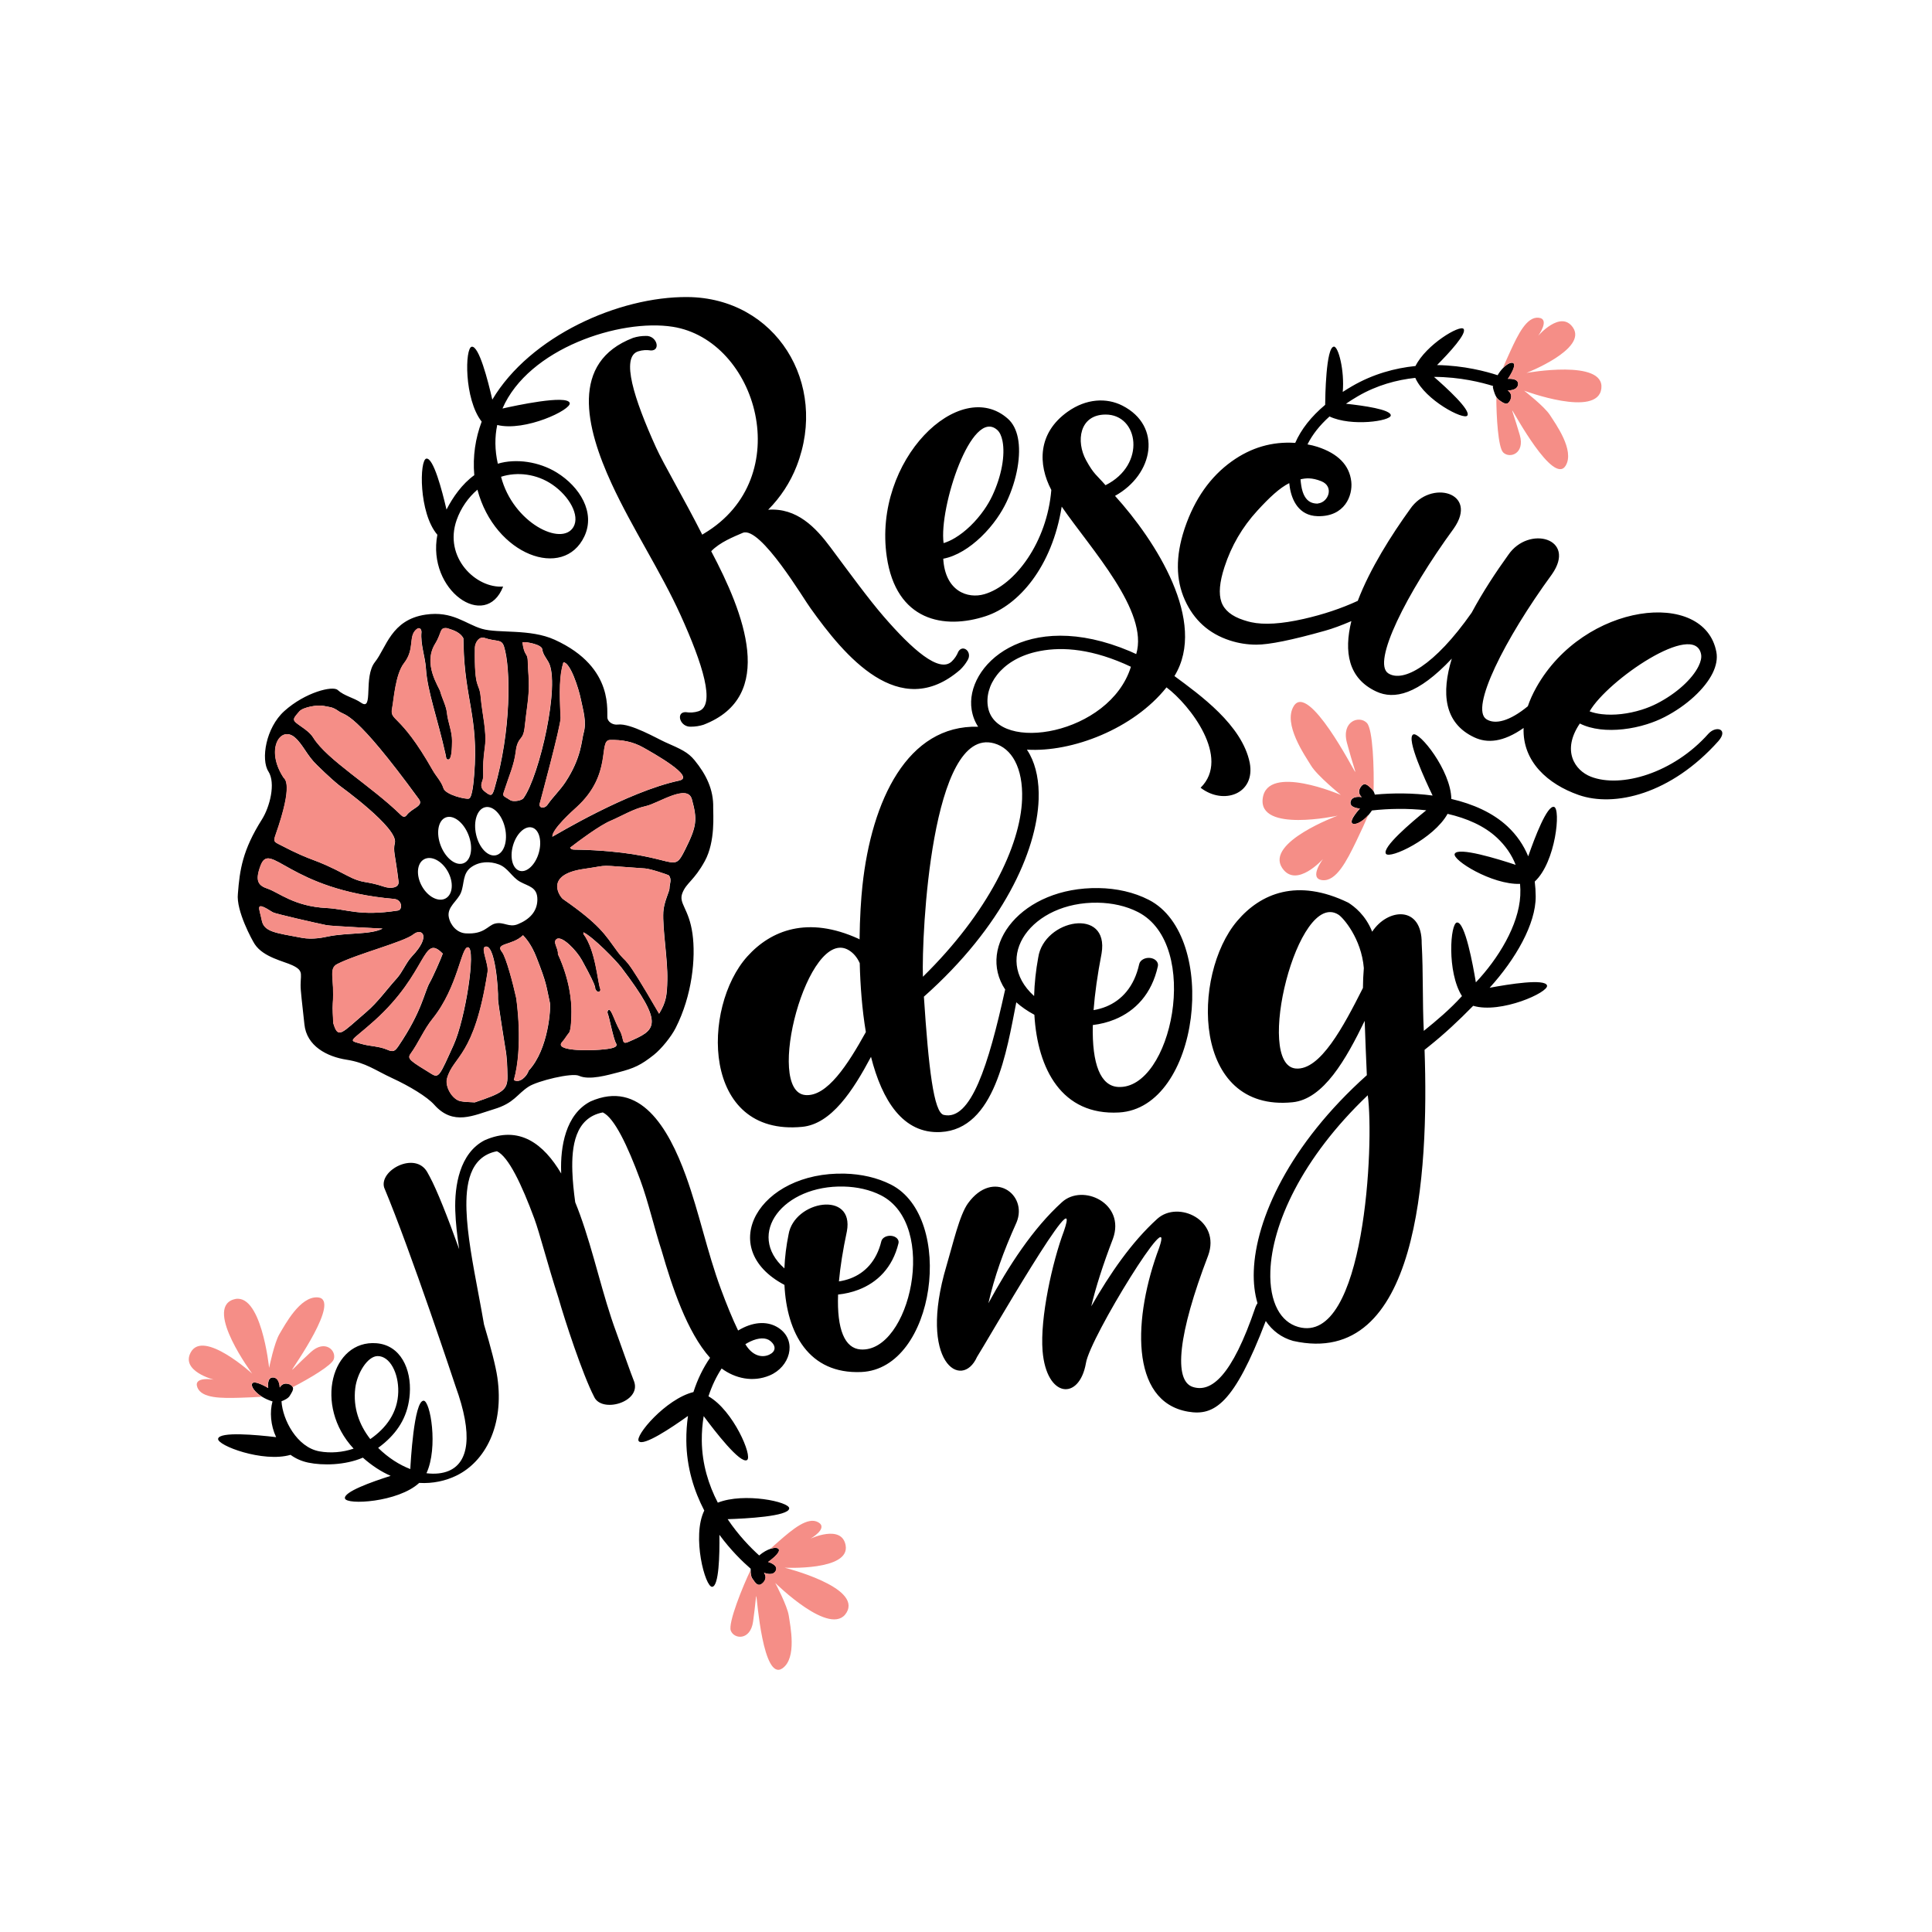 <?xml version="1.0" encoding="utf-8"?>
<!-- Generator: Adobe Illustrator 27.0.0, SVG Export Plug-In . SVG Version: 6.00 Build 0)  -->
<svg version="1.1" id="Layer_1" xmlns="http://www.w3.org/2000/svg" xmlns:xlink="http://www.w3.org/1999/xlink" x="0px" y="0px"
	 viewBox="0 0 708.66 708.66" style="enable-background:new 0 0 708.66 708.66;" xml:space="preserve">
<style type="text/css">
	.st0{fill:#F58E87;}
</style>
<g>
	<path d="M258.53,315.836c3.953-7.228,3.014-17.354,3.072-19.476
		c0.188-6.8-2.647-12.367-6.817-17.479c-2.462-3.018-5.03-4.104-10.762-6.641
		c-2.927-1.291-12.757-7.051-17.41-6.471c-1.456,0.179-3.188-0.547-3.751-2.077
		c-0.643-1.736,3.223-18.741-19.407-29.033c-9.041-4.111-20.654-2.239-26.673-4.003
		c-6.019-1.756-10.775-6.661-20.67-5.208
		c-12.657,1.861-14.413,12.16-18.562,17.372
		c-4.387,5.506-0.392,18.221-5.107,14.94c-2.703-1.884-6.117-2.415-8.596-4.68
		c-1.779-1.633-11.862,0.815-19.544,7.728c-6.867,6.181-8.641,17.825-5.861,22.148
		c2.782,4.319,0.5,13.089-2.37,17.616c-7.109,11.252-8.138,18.465-8.814,27.248
		c-0.713,6.23,5.276,17.16,6.208,18.549c3.197,4.779,10.614,6.197,13.807,7.712
		c4.664,2.213,2.589,3.406,3.066,9.152c0.345,4.158,0.909,8.303,1.313,12.453
		c0.782,8.02,8.301,11.902,15.462,13.014c7.159,1.117,10.516,3.889,16.773,6.777
		c6.254,2.885,12.813,6.832,15.402,9.75c6.982,7.859,14.499,3.844,21.878,1.629
		c7.471-2.248,8.4-5.473,12.73-8.277c3.302-2.133,15.896-5.168,18.441-3.988
		c3.822,1.762,10.669-0.281,14.55-1.279c5.695-1.465,8.192-2.623,12.936-6.377
		c2.777-2.205,6.368-6.648,8-9.859c6.062-11.922,7.432-25.678,6.17-34.625
		c-1.321-9.327-5.214-11.042-3.686-14.904
		C251.821,323.717,254.569,323.063,258.53,315.836z M206.694,242.924
		c2.541,0.137,5.537,9.489,6.358,13.476c0.882,4.303,2.212,8.356,1.019,12.549
		c-0.777,2.74-0.748,8.981-6.66,17.939c-1.946,2.955-4.537,5.374-6.546,8.262
		c-1.179,1.688-3.358,1.298-2.849-0.47c0.016-0.052,7.77-28.697,7.639-31.354
		C205.19,253.64,205.175,247.703,206.694,242.924z M164.259,319.663
		c2.204,3.948,1.863,8.358-0.756,9.851c-2.619,1.486-6.537-0.506-8.74-4.457
		c-2.204-3.949-1.87-8.363,0.752-9.852
		C158.138,313.718,162.053,315.708,164.259,319.663z M163.435,299.871
		c2.787-1.143,6.535,1.674,8.371,6.299c1.837,4.625,1.068,9.299-1.718,10.448
		c-2.789,1.151-6.531-1.675-8.372-6.299
		C159.879,305.697,160.65,301.023,163.435,299.871z M169.093,327.385
		c1.312-3.33,0.473-7.054,3.878-9.394c2.988-2.048,6.747-2.144,10.007-0.924
		c3.365,1.257,4.746,4.651,7.742,6.334c3.117,1.748,6.453,1.941,6.389,6.628
		c-0.061,4.421-2.993,7.263-7.152,8.963c-3.294,1.357-5.166-1.029-8.395-0.211
		c-2.698,0.689-3.885,4.021-10.774,3.575c-3.036-0.193-5.499-2.779-6.159-5.885
		C163.835,332.665,167.872,330.495,169.093,327.385z M177.899,296.104
		c2.917-0.725,6.191,2.624,7.32,7.485c1.122,4.856-0.323,9.381-3.244,10.106
		c-2.918,0.726-6.193-2.627-7.32-7.484
		C173.531,301.356,174.981,296.833,177.899,296.104z M190.703,319.44
		c-2.64-0.668-3.786-4.78-2.571-9.177c1.214-4.393,4.336-7.406,6.966-6.738
		c2.63,0.67,3.784,4.784,2.568,9.182
		C196.454,317.101,193.335,320.116,190.703,319.44z M191.012,270.87
		c1.649-1.947,1.28-3.648,2.378-11.574c1.184-8.502,0.334-11.459,0.249-16.469
		c-0.063-3.751-1.259-1.646-1.986-7.269c1.781-0.155,7.05,0.902,7.256,2.571
		c0.233,1.876,1.437,3.209,2.294,4.745c4.4,7.86-3.283,41.673-9.156,49.878
		c-0.668,0.938-3.484,1.404-4.721,0.838c-0.398-0.182-0.74-0.484-1.128-0.708
		c-2.059-1.178-1.757-1.081-1.021-3.384c1.441-4.546,3.452-8.947,4.018-13.746
		C189.402,273.952,189.782,272.306,191.012,270.87z M174.216,237.6
		c0.03-1.815,1.508-4.296,3.572-3.591c4.445,1.512,6.182,0.237,7.104,3.166
		c2.521,7.979,2.64,31.034-3.515,52.079c-0.818,2.802-1.278,2.969-3.778,0.896
		c-1.091-0.901-1.245-2.173-0.752-3.412c1.06-2.626-0.304-3.253,1.047-12.851
		c0.756-5.416-1.013-11.976-1.542-18.174
		C175.851,249.904,173.979,253.726,174.216,237.6z M143.913,259.419
		c0.537-2.624,1.127-12.081,4.306-16.154c4.096-5.261,1.461-9.817,4.547-12.421
		c1.385-1.167,1.894,0.4,1.841,1.022c-0.406,4.577,1.353,8.897,1.647,13.414
		c0.549,8.423,4.203,18.019,7.193,31.442c0.239,1.071,0.136,1.917,1.046,1.872
		c1.278-0.074,1.32-4.445,1.349-6.76c0.041-3.581-1.515-6.837-1.88-10.364
		c-0.271-2.615-1.75-5.165-2.451-7.821c-0.452-1.675-6.468-10.006-1.889-17.473
		c2.628-4.293,1.512-6.109,4.444-5.747c0.857,0.393,4.495,0.971,5.916,3.707
		c0.047,0.713,0.043,1.509,0.062,2.429c0.46,20.089,5.573,26.654,3.908,47.53
		c-0.198,2.48-0.67,8.378-1.913,8.827c-1.116,0.401-8.591-1.403-9.335-3.761
		c-0.801-2.553-2.674-4.355-3.926-6.569
		C146.387,260.736,142.768,264.977,143.913,259.419z M109.847,260.93
		c1.339-1.535,6.669-2.492,8.954-1.984c2.201,0.491,3.039,0.21,5.536,1.987
		c2.492,1.768,5.46-0.5,29.303,32.156c1.925,2.629-2.392,3.173-4.461,5.915
		c-0.651,0.868-1.375,0.652-2.034,0.003c-11.191-10.917-26.992-20.133-32.192-28.388
		c-1.052-1.674-2.646-2.864-4.249-3.979
		C107.07,264.109,107.06,264.123,109.847,260.93z M104.018,285.231
		c-6.835-10.445-1.061-19.227,4.164-14.72c2.964,2.557,4.433,6.653,8.143,10.162
		c0.596,0.557,4.385,4.379,8.046,7.348c0.518,0.419,21.729,15.656,20.484,21.13
		c-0.725,3.187,0.082,3.815,1.347,14.173c0.309,2.471-3.023,2.684-5.205,1.956
		c-7.198-2.413-7.674-0.955-13.552-4.058c-13.708-7.245-11.011-4.188-25.124-11.544
		c-1.75-0.908-2.035-1.108-1.232-3.404
		C107.832,287.098,104.364,285.761,104.018,285.231z M95.571,317.588
		c3.562-9.537,10.203,8.803,48.994,12.146c3.026,0.264,3.232,3.976,1.368,4.263
		c-14.198,2.182-18.472-0.535-26.194-0.931
		c-11.833-0.601-17.47-5.705-21.525-7.076
		C94.844,324.853,93.451,323.256,95.571,317.588z M110.683,343.99
		c-9.446-1.808-13.83-2.073-14.654-6.46c-0.828-4.402-2.895-7.352,4.066-2.889
		c0.821,0.521,15.585,3.882,19.66,4.718c1.767,0.364,20.545,1.25,20.6,1.258
		c-4.506,2.305-12.75,1.407-20.104,2.906
		C118.877,343.807,114.787,344.77,110.683,343.99z M122.271,375.293
		c-0.073-2.527-0.353-4.938-0.168-7.318c0.695-8.875-1.73-12.666,1.662-14.375
		c7.474-3.783,24.341-8.037,27.911-10.877c3.05-2.43,6.586,0.512-0.429,7.922
		c-2.345,2.48-3.483,5.795-5.753,8.307c-3.691,4.072-6.844,8.596-11.081,12.229
		C125.116,379.137,124.083,381.285,122.271,375.293z M142.03,385.027
		c-2.999-1.305-6.254-1.203-9.31-2.084c-5.347-1.531-4.335-0.486,4.591-8.5
		c19.845-17.816,17.598-32.295,25.104-24.645
		c-0.558,1.684-3.704,8.787-4.729,10.535c-2.027,3.459-2.732,10.402-11.447,23.268
		C144.845,385.662,144.233,385.988,142.03,385.027z M158.298,393.918
		c-7.708-4.748-9.057-5.479-7.671-7.391c2.967-4.102,4.868-8.881,8.056-12.83
		c9.43-11.701,10.507-26.703,13.058-26.213
		c2.942,0.555-0.989,26.245-5.379,35.899
		C161.312,394.52,161.006,395.58,158.298,393.918z M174.179,404.355
		c-1.701-0.129-3.506-0.076-5.229-0.426c-3.055-0.617-5.789-5.355-4.951-8.369
		c2.303-8.328,9.983-7.707,14.864-39.006c0.456-2.926-2.502-8.602-0.943-9.257
		c3.627-1.52,4.931,15.343,4.771,19.283c-0.039,0.982,2.461,16.713,2.644,17.709
		c0.696,3.74,0.736,6.93,0.816,10.418
		C186.263,399.971,184.21,400.947,174.179,404.355z M193.941,392.709
		c-0.681,2.131-3.306,4.73-5.429,3.459c3.492-12.406,0.972-29.578,0.825-30.242
		c-1.065-4.871-3.677-14.852-5.181-16.725c-2.737-3.417,3.791-2.286,7.707-6.142
		c0.918,1,3.029,3.245,4.9,8.025c3.991,10.18,3.498,10.291,4.963,16.795
		C202.067,369.4,201.333,384.756,193.941,392.709z M211.532,296.067
		c13.328-12.129,7.801-24.508,12.227-24.632c4.338-0.12,8.361,0.569,12.272,2.794
		c3.122,1.784,19.409,10.754,13.093,12.104
		c-19.247,4.121-45.252,19.971-46.498,20.574
		C202.505,304.153,209.963,297.5,211.532,296.067z M230.491,382.18
		c-2.629,1.143-1.416-1.043-3.146-4.197c-2.024-3.684-2.912-7.457-3.975-7.625
		c-0.561,0.357-0.641,0.969-0.431,1.426c0.525,1.141,2.019,9.168,3.039,10.904
		c0.913,1.559-1.687,2.01-5.883,2.352c-4.589,0.367-16.94,0.482-13.864-2.854
		c0.967-1.051,1.62-2.291,2.525-3.375c0.83-0.992,0.867-6.357,0.884-7.68
		c0.046-3.602-0.528-11.539-4.966-21.139c0.198-2.208-2.058-4.414-0.484-5.534
		c1.939-1.39,7.281,4.129,9.278,7.743c6.829,12.391,4.09,9.41,5.21,11.053
		c0.746,1.082,1.896,0.414,1.491-0.625c-0.954-2.43-1.663-14.072-6.104-19.974
		c-0.08-0.104-0.018-0.32-0.029-0.671c3.686,1.834,11.918,10.286,13.893,12.885
		C244.169,376.229,240.542,377.811,230.491,382.18z M245.587,325.886
		c0.016,0.985-2.078,5.049-2.266,8.589c-0.336,6.377,1.634,17.238,1.471,24.957
		c-0.121,5.773-0.449,8.111-3.014,12.398c-14.004-24.125-11.033-17.021-15.428-23.012
		c-4.393-5.984-6.197-9.56-19.795-19.019c-1.129-0.784-7.074-8.958,7.638-11.069
		c10.632-1.529,3.571-1.434,22.449-0.173c2.116,0.14,8.552,2.374,8.665,2.505
		C246.599,322.583,245.56,324.28,245.587,325.886z M218.052,311.896
		c-8.64-0.486-8.016,0.145-8.91-0.968c3.471-2.675,10.835-8.152,14.838-9.85
		c4.002-1.697,8.439-4.428,12.945-5.397c4.508-0.968,15.267-8.403,16.877-2.487
		c2.037,7.487,1.807,9.84-2.42,18.339
		C246.596,321.153,248.885,313.644,218.052,311.896z M184.552,215.144
		c-9.92,0.785-21.918-10.662-17.038-24.451c1.516-4.284,4.226-8.215,7.607-11.083
		c6.354,24.031,31.642,33.296,39.239,17.107
		c4.109-8.757-1.694-18.173-10.124-23.382c-6.47-3.999-14.965-5.251-21.635-3.247
		c-1.147-5.087-1.138-9.827-0.218-14.208c10.205,2.54,27.341-5.623,26.586-8.072
		c-0.965-3.135-20.172,1.021-24.662,2.039
		c9.534-22.053,43.138-33.011,62.427-29.989c31,4.859,45.871,55.375,11.483,75.855
		c-0.238,0.125-0.443,0.268-0.618,0.423c-7.031-13.859-14.168-25.842-16.963-32.005
		c-8.07-17.803-13.012-33.201-6.543-35.26c1.497-0.476,3.081-0.574,4.719-0.317
		c3.683,0.011,2.074-5.561-1.978-5.336c-1.565,0-3.106,0.233-4.604,0.71
		c-23.143,8.881-17.483,32.699-7.854,53.555
		c7.545,16.341,17.972,32.062,25.266,48.151
		c8.069,17.803,13.012,33.201,6.543,35.261c-1.497,0.476-3.082,0.573-4.72,0.316
		c-3.684-0.011-2.073,5.562,1.979,5.337c1.564,0,3.106-0.234,4.604-0.71
		c26.999-10.361,14.798-41.049,2.826-63.649c3.19-3.333,8.357-5.347,11.536-6.727
		c6.462-2.803,22.855,25.031,24.91,27.656
		c12.309,17.255,32.531,41.88,54.856,22.554c1.064-1.02,1.953-2.15,2.668-3.376
		c2.026-3.097-1.657-6.155-3.332-3.268c-0.543,1.364-1.345,2.574-2.406,3.591
		c-4.588,4.399-14.545-4.438-24.978-16.5c-5.566-6.435-12.664-16.164-19.502-25.356
		c-5.424-7.292-12.334-14.562-22.857-13.793
		c4.502-4.53,8.102-9.984,10.457-16.047
		c11.762-30.265-7.684-61.711-40.058-61.968
		c-25.218-0.201-57.701,14.346-71.586,37.622
		c-1.636-7.167-4.893-19.742-7.534-19.4c-2.532,0.328-2.851,19.204,3.632,27.473
		c-2.29,6.104-3.322,12.68-2.71,19.647c-4.42,3.163-7.866,8.069-10.19,12.613
		c-1.682-7.254-4.815-19.026-7.372-18.696c-2.582,0.334-2.86,19.934,4.018,27.935
		C156.524,216.537,178.156,231.552,184.552,215.144z M202.603,177.747
		c6.223,4.264,10.182,11.324,7.748,15.532
		c-4.257,7.36-22.188-1.518-26.562-18.4
		C189.732,172.967,196.856,173.809,202.603,177.747z M361.551,226.011
		c12.08-3.962,24.339-18.014,27.884-40.182
		c10.831,15.72,32.049,38.423,27.332,54.096
		c-0.757-0.358-1.516-0.704-2.279-1.034
		c-38.308-16.187-60.606,5.547-58.094,21.392c0.381,2.403,1.205,4.489,2.389,6.281
		c-25.924-0.726-39.07,26.979-42.442,58.33c-0.5,4.646-0.965,11.632-1.051,19.697
		c-0.121-0.078-0.238-0.165-0.363-0.238c-18.648-8.504-32.145-3.146-40.792,6.451
		c-16.78,18.627-16.92,66.125,20.129,62.521
		c10.674-1.039,18.611-13.258,25.219-25.676
		c4.078,16.016,11.738,28.301,25.522,27.588
		c19.979-1.033,24.235-29.719,27.774-47.59c1.837,1.645,4.038,3.184,6.63,4.572
		c1.145,19.953,10.09,36.996,31.033,35.84
		c29.738-1.641,36.84-64.659,10.988-77.972
		c-5.555-2.86-11.967-4.236-18.436-4.341c-28.25-0.457-44.897,21.222-34.283,37.243
		c-0.035,0.113-0.078,0.215-0.105,0.338c-6.014,27.266-12.479,47.947-22.436,45.619
		c-3.691-0.861-5.576-17.346-7.285-43.367
		c28.859-25.612,41.418-53.212,42.088-72.371
		c0.227-6.475-0.895-12.071-3.201-16.406c-0.342-0.642-0.714-1.249-1.105-1.835
		c16.582,1.033,39.091-7.624,51.205-22.838
		c8.54,6.392,23.688,25.836,12.51,36.812c8.401,6.494,20.198,2.276,18.019-9.175
		c-2.814-13.853-18.252-24.861-27.614-31.788
		c12.227-19.93-6.905-49.647-21.797-66.092
		c14.255-7.885,17.38-25.628,2.708-33.105c-5.799-2.954-13.246-2.628-20.09,2.243
		c-10.99,7.823-10.944,19.254-5.984,28.693
		c-1.553,19.063-13.255,34.941-24.554,38.231
		c-6.096,1.775-14.387-1.031-15.086-13.01c2.389-0.449,4.835-1.449,7.229-2.871
		c4.582-2.722,9.058-7.057,12.467-11.931c1.366-1.956,2.565-3.994,3.532-6.046
		c3.881-8.237,5.409-17.25,4.143-23.5c-0.586-2.894-1.774-5.297-3.608-6.944
		c-17.668-15.863-49.612,15.086-44.489,50.502
		C328.684,227.835,346.335,231,361.551,226.011z M295.455,401.672
		c-15.238-1.236,0.908-62.144,15.875-53.145c1.725,1.037,3.07,2.656,3.977,4.66
		c0.016,0.033,0.029,0.068,0.045,0.104c0.203,8.199,0.854,16.979,2.242,25.275
		C310.986,390.496,303.363,402.312,295.455,401.672z M402.663,331.109
		c5.227,0.084,10.377,1.181,14.793,3.454c23.402,12.053,12.258,65.259-7.34,64.132
		c-6.387-0.367-9.621-8.236-9.271-22.709c2.785-0.336,5.516-1.014,8.098-2.076
		c7.465-3.072,13.516-9.277,15.77-19.512c0.316-1.465-0.959-2.818-2.852-3.023
		c-1.893-0.207-3.686,0.812-4.002,2.277c-1.832,8.316-6.445,13.234-12.07,15.551
		c-1.484,0.609-3.051,1.043-4.664,1.316c0.457-6.031,1.428-12.98,2.938-20.801
		c2.879-17.122-21.152-12.582-23.242,1.523c-0.857,4.643-1.377,9.408-1.508,14.111
		C363.616,351.158,378.511,330.718,402.663,331.109z M374.903,293.113
		c-0.602,17.188-12.539,41.763-36.379,65.16
		c-0.516-15.223,3.027-92.087,26.119-85.612c3.301,0.925,5.885,3.172,7.629,6.45
		C374.179,282.692,375.101,287.465,374.903,293.113z M362.436,259.587
		c-1.558-7.902,4.523-17.431,17.482-20.463c8.119-1.9,18.765-1.598,32.463,4.333
		c0.817,0.354,1.632,0.727,2.441,1.116
		C407.09,269.527,365.762,276.456,362.436,259.587z M405.52,152.059
		c12.104-0.041,15.078,18.381-0.015,25.916c-3.28-3.789-4.258-3.936-7.119-9.151
		C394.604,161.926,395.876,152.091,405.52,152.059z M365.807,157.723
		c0.911,0.817,1.54,2.203,1.9,3.979c1.054,5.195-0.323,12.912-3.724,20.129
		c-0.842,1.787-1.878,3.551-3.055,5.232c-2.959,4.232-6.799,7.969-10.693,10.281
		c-1.402,0.834-2.797,1.475-4.125,1.866
		C344.351,186.203,356.386,149.266,365.807,157.723z M626.674,269.103
		c-12.847,14.489-32.069,20.102-43.144,15.788
		c-5.916-2.305-10.783-9.58-4.044-19.506c2.169,1.099,4.718,1.796,7.482,2.126
		c5.293,0.631,11.483-0.081,17.154-1.87c2.275-0.719,4.467-1.605,6.483-2.644
		c8.095-4.169,14.797-10.387,17.599-16.115c1.297-2.652,1.818-5.283,1.366-7.705
		c-4.352-23.34-48.539-18.249-66.042,12.958c-1.352,2.41-2.373,4.714-3.123,6.921
		c-6.659,5.478-11.995,6.812-15.197,4.752
		c-6.074-3.905,6.617-29.313,24.023-53.122
		c9.299-13.258-8.543-18.141-16.016-7.117c-4.419,6.125-9.302,13.514-13.408,21.164
		c-13.688,19.531-25.18,25.725-30.59,22.246
		c-6.074-3.904,6.617-29.312,24.023-53.121c9.299-13.258-8.543-18.142-16.018-7.118
		c-6.808,9.439-14.723,21.878-19.193,33.653c-6.038,2.787-12.65,4.998-19.84,6.628
		c-8.131,1.844-14.563,2.244-19.298,1.2c-0.702-0.146-1.616-0.402-2.744-0.77
		c-4.362-1.421-7.073-3.636-8.132-6.643s-0.693-7.256,1.096-12.747l0.037-0.113
		c2.524-7.747,6.53-14.615,12.019-20.606c4.445-4.854,8.169-8.356,11.727-10.133
		c0.06,0.54,0.128,1.081,0.216,1.626c0.732,4.569,3.268,10.324,10.182,10.497
		c10,0.25,12.917-7.583,12.362-12.655c-0.666-6.085-4.91-10.335-12.432-12.786
		c-1.074-0.35-2.292-0.643-3.631-0.887c1.783-3.59,4.471-7.009,8.072-10.244
		c8.001,3.801,22.459,1.676,22.472-0.398c0.014-2.178-10.113-3.597-16.436-4.27
		c1.378-0.935,2.816-1.857,4.364-2.757c6.967-4.048,14.235-6.002,21.067-6.736
		c3.598,8.199,17.817,15.591,19.091,13.832
		c1.4-1.945-7.719-10.258-12.239-14.188c9.574,0.009,17.625,2.062,21.71,3.346
		c-0.036,0.135-0.079,0.263-0.112,0.4c0,0,0.404,2.229,1.329,3.703
		c0.249,0.398,0.534,0.744,0.862,0.973c1.54,1.07,3.147,2.467,4.234,0.08
		c1.094-2.393-0.973-3.539-0.973-3.539s3.581,0.201,3.825-2.207
		c0.239-2.408-3.748-2.029-3.748-2.029s3.356-4.823,2.007-5.766
		c-0.687-0.48-2.227,0.185-3.777,1.771c-0.693,0.708-1.388,1.582-2.01,2.651
		c-4.13-1.358-12.303-3.564-22.219-3.719c4.494-4.527,11.059-11.634,9.719-13.275
		c-1.305-1.589-13.682,5.709-17.626,13.619
		c-7.472,0.761-15.496,2.889-23.277,7.409c-1.183,0.687-2.316,1.386-3.409,2.095
		c0.701-7.812-1.604-16.715-3.241-16.612c-2.936,0.192-3.185,18.708-3.205,21.348
		c-5.143,4.317-8.807,8.977-10.983,13.958c-8.431-0.562-16.203,1.698-23.312,6.796
		c-7.817,5.605-13.541,13.724-17.171,24.355l-0.221,0.677
		c-3.186,9.777-3.116,18.37,0.211,25.776c3.327,7.407,8.826,12.36,16.498,14.86
		c3.158,1.029,6.403,1.545,9.729,1.548c4.652,0.019,13.071-1.689,25.256-5.124
		c2.737-0.766,5.938-1.939,9.601-3.517c-2.761,11.206-1.196,20.995,9.111,25.813
		c6.575,3.075,15.254,1.189,27.729-12.052c-3.822,12.464-2.977,23.626,8.261,28.881
		c4.729,2.211,10.547,1.851,18.078-3.443c-0.463,12.411,9.008,20.645,20.139,24.557
		c13.163,4.625,33.897-0.249,51.292-19.726
		C634.103,267.506,629.578,265.983,626.674,269.103z M623.964,240.013
		c0.225,1.203-0.12,2.685-0.916,4.312c-2.328,4.762-8.12,10.044-15.213,13.697
		c-1.756,0.904-3.651,1.672-5.609,2.29c-4.924,1.554-10.245,2.179-14.742,1.641
		c-1.622-0.192-3.116-0.534-4.41-1.032
		C589.601,249.532,621.642,227.568,623.964,240.013z M484.627,176.5
		c4.834,1.917,2.667,7.75-1.166,8.167c-0.079,0.009-0.143,0.04-0.215,0.058
		c-0.892-0.007-1.77-0.156-2.542-0.54c-1.751-0.871-2.894-2.896-3.395-6.022
		c-0.127-0.788-0.218-1.57-0.273-2.347C479.04,175.345,481.231,175.154,484.627,176.5
		z M570.015,295.963c-2.545-0.617-7.033,11.137-9.463,18.134
		c-1.672-4.051-4.153-7.746-7.613-10.978c-5.389-5.034-12.688-8.231-20.592-10.064
		c-0.158-10.491-11.828-24.928-14.01-23.641c-2.61,1.542,4.47,16.849,7.146,22.396
		c-7.182-0.966-14.543-0.972-21.196-0.348c-0.106-0.378-0.238-0.749-0.399-1.085
		c-0.176-0.365-0.385-0.689-0.641-0.929c-1.369-1.281-2.756-2.896-4.178-0.692
		c-1.429,2.208,0.449,3.643,0.449,3.643s-3.513-0.718-4.104,1.629
		c-0.586,2.348,3.414,2.551,3.414,2.551s-4.019,4.286-2.821,5.415
		c0.836,0.788,3.562-0.285,5.969-3.065c0.431-0.498,0.853-1.044,1.25-1.651
		c6.208-0.696,13.146-0.819,19.928-0.063c-5.534,4.473-16.328,13.642-14.789,15.953
		c1.385,2.068,17.538-5.515,22.605-14.648c7.02,1.612,13.436,4.389,18.1,8.745
		c3.158,2.949,5.446,6.279,6.87,9.957c-6.356-2.11-21.198-6.706-22.354-4.029
		c-0.964,2.235,13.582,11.343,23.972,11.023c0.126,1.389,0.157,2.813,0.08,4.278
		c-0.575,10.936-8.12,23.201-16.294,31.836
		c-1.058-6.422-3.958-22.188-6.911-21.959c-2.487,0.195-3.762,18.155,1.816,26.995
		c-4.497,4.943-9.232,8.92-14,12.762c-0.541-11.197-0.164-20.975-0.768-32.044
		c0.141-14.037-12.457-13.019-18.16-4.341c-2.49-6.2-6.605-9.262-8.754-10.64
		c-18.682-9.091-32.162-3.442-40.779,6.727
		c-16.727,19.734-16.717,70.193,20.328,66.479c11.391-1.141,19.625-15.822,26.453-29.855
		c0.225,6.771,0.537,14.182,0.791,19.926
		c-28.416,25.453-40.801,52.793-41.465,71.812
		c-0.153,4.385,0.326,8.354,1.358,11.812c-0.283,0.424-0.539,0.904-0.742,1.451
		c-8.698,25.656-16.35,31.396-22.974,29.281
		c-7.144-2.281-5.431-19.414,5.628-48.24
		c4.682-12.953-11.035-20.342-18.675-13.426
		c-9.479,8.58-17.396,20.18-24.213,32.086c1.628-6.891,4.272-15.197,7.957-24.799
		c4.681-12.953-11.035-20.342-18.675-13.426
		c-10.807,9.783-19.583,23.488-27.016,37.098
		c2.277-9.895,5.312-18.502,10.352-29.709c4.188-10.254-8.619-19.584-17.798-6.996
		c-3.175,4.354-5.56,15.023-7.949,23.064
		c-10.533,35.432,5.664,45.773,11.23,33.33v0.002
		c3.129-4.805,39.424-68.137,31.874-46.166
		c-4.225,11.229-8.822,31.873-7.83,43.99
		c1.416,17.293,13.463,18.355,15.907,4.43
		c1.441-9.367,33.145-60.586,26.854-42.281
		c-9.455,25.129-11.062,56.439,10.646,60.111
		c9.479,1.604,16.747-2.588,28.452-33.262c2.436,3.592,5.811,6.117,10.032,7.301
		c46.041,10.354,49.797-61.373,48.221-106.768
		c0.586-0.469,1.168-0.938,1.754-1.406c5.524-4.43,10.643-9.191,16.083-14.744
		c10.104,3.01,27.799-4.959,27.081-7.449c-0.742-2.59-13.869-0.508-21.048,0.836
		c9.521-10.494,16.962-23.419,16.894-33.519c-0.013-1.854-0.127-3.668-0.35-5.439
		C570.704,316.184,572.553,296.576,570.015,295.963z M499.929,362.387
		c-7.129,14.119-15.684,30.344-24.656,29.543
		c-15.246-1.359,0.713-66.013,15.709-56.406c1.68,1.076,8.367,8.667,9.275,19.562
		C500.054,357.523,499.942,359.969,499.929,362.387z M476.224,486.732
		c-3.299-0.928-5.885-3.174-7.629-6.449c-1.906-3.582-2.826-8.355-2.629-14.004
		c0.596-17.035,11.324-41.277,35.727-64.537
		C504.103,418.883,500.724,493.604,476.224,486.732z M275.966,578.996
		c1.072,1.537,2.095,3.406,3.943,1.545c1.616-1.625,0.657-3.193,0.382-3.57
		l0.033-0.047c0.539,0.211,3.294,1.174,4.253-0.783
		c1.061-2.174-2.811-3.203-2.811-3.203s4.82-3.359,3.883-4.711
		c-0.381-0.551-1.525-0.613-2.991-0.135c-1.251,0.408-2.734,1.209-4.188,2.453
		c-3.116-2.807-7.565-7.34-11.573-13.311c6.563-0.207,22.425-1.01,22.585-3.955
		c0.133-2.422-16.533-5.92-26.188-2.104c-3.342-6.453-5.795-14.111-5.875-22.754
		c-0.029-3.139,0.229-6.135,0.695-8.986c4.006,5.422,13.421,17.629,15.898,16.113
		c2.149-1.314-5.034-18.215-14.147-23.383c1.25-3.846,2.911-7.271,4.828-10.207
		c4.929,3.635,11.455,5.164,17.642,2.541c7.375-3.125,10-12.25,3.88-16.965
		c-3.491-2.689-8.292-3.035-13.462-0.586c-0.669,0.318-1.342,0.682-2.014,1.084
		c-2.096-4.332-4.231-9.584-6.328-15.252
		c-5.067-13.703-7.879-27.814-12.819-41.445
		c-6.497-17.918-16.917-35.32-35.004-27.324
		c-9.179,4.742-11.062,16.703-10.759,25.818c0.006,0.203,0.018,0.41,0.026,0.615
		c-6.439-10.861-15.369-17.822-28.099-12.193
		c-9.179,4.744-11.062,16.703-10.76,25.82c0.146,4.408,0.688,9.18,1.432,14.137
		c-4.125-11.549-8.209-21.816-10.791-26.596c-0.323-0.6-0.65-1.195-0.979-1.783
		c-4.466-7.574-17.632-0.588-15.748,5.775
		c9.818,23.426,26.161,72.814,26.18,72.865
		c6.553,18.02,4.776,27.961-2.464,31.041c-2.255,0.959-5.088,1.264-8.198,0.869
		c4.382-9.451,1.398-26.654-1.058-26.605c-3.552,0.072-4.768,23.057-4.868,25.08
		c-3.945-1.514-8.036-4.061-11.801-7.775c0.816-0.588,1.605-1.207,2.365-1.865
		c5.404-4.672,8.696-10.307,9.244-17.977c0.641-8.998-3.335-17.824-12.209-18.537
		c-16.406-1.32-23.151,22.803-8.397,38.66c-4.016,1.373-8.471,1.734-12.542,0.996
		c-8.257-1.5-13.5-11.592-13.909-18.371c1.092-0.412,2.469-1.084,3.023-1.992
		c0.667-1.098,1.477-2.234,1.136-3.145c-0.145-0.389-0.496-0.736-1.162-1.02
		c0.49-0.084,1.039-0.074,1.656,0.055c-0.632-0.133-1.229-0.16-1.799-0.119
		c-0.003-0.002-0.005-0.002-0.008-0.004c-2.456-0.943-3.475,1.188-3.475,1.188
		s-0.017-3.586-2.434-3.684c-2.418-0.092-1.798,3.863-1.798,3.863
		s-5.019-3.055-5.877-1.65c-0.562,0.916,0.816,3.121,3.635,4.863
		c1.071,0.662,2.343,1.26,3.805,1.691c-1.054,3.828-0.716,8.787,1.33,13.117
		c-7.196-0.857-20.707-2.104-21.28,0.561c-0.527,2.451,16.517,8.863,26.563,5.922
		c1.808,1.32,3.969,2.332,6.536,2.863c5.198,1.072,13.371,1.012,19.999-1.828
		c3.379,3.006,6.81,5.184,10.197,6.676c-7.129,2.252-17.258,5.893-16.776,8.262
		c0.511,2.516,19.518,1.471,27.238-5.674c5.048,0.301,9.728-0.77,13.65-2.678
		c10.535-5.127,17.568-18.332,15.025-35.996
		c-0.598-4.148-2.435-11.217-4.896-19.428c-0.648-3.789-1.372-7.646-2.098-11.506
		c-2.02-10.738-4.039-21.477-4.336-30.447s0.935-19.631,11.169-21.6
		c4.25,1.977,9.111,12.256,13.714,24.691c1.968,5.316,4.83,16.695,8.853,29.104
		c2.313,8.139,8.844,28.076,13.05,36.199c2.694,6.213,17.224,2.094,14.749-5.408
		c-1.036-2.479-5.568-15.42-6.588-18.176
		c-5.088-13.748-8.203-29.072-13.293-43.111c-0.559-1.541-1.148-3.074-1.768-4.594
		c-0.548-3.982-0.937-7.805-1.054-11.346c-0.297-8.971,0.935-19.631,11.169-21.6
		c4.25,1.977,9.111,12.256,13.714,24.691c3.002,8.111,5.166,17.76,7.922,26.189
		c3.765,13.01,9.232,29.639,17.711,39.131c-2.446,3.541-4.563,7.754-6.098,12.561
		c-10.144,2.5-21.683,16.152-20.045,18.023c1.711,1.955,12.005-4.941,18.043-9.266
		c-0.417,2.889-0.635,5.926-0.606,9.107c0.091,9.838,2.85,18.428,6.582,25.594
		c-4.652,9.463,0.343,28.27,2.922,27.969c2.463-0.285,2.727-11.586,2.63-19.072
		c4.138,5.633,8.47,9.838,11.479,12.447c-0.011,0.189-0.016,0.391-0.018,0.596
		C275.334,577.064,275.455,578.262,275.966,578.996z M275.181,492.072
		c3.089-1.461,5.786-1.529,7.403-0.182c2.267,1.889,1.896,3.904-0.374,4.984
		c-2.625,1.25-6.208,0.564-8.811-3.824C273.992,492.686,274.586,492.355,275.181,492.072z
		 M130.307,509.195c0.653-5.447,4.488-11.766,8.22-11.783
		c4.514-0.018,7.709,6.291,7.552,13.123c-0.174,7.625-4.437,13.285-10.261,17.322
		C131.715,522.605,129.458,516.273,130.307,509.195z M326.799,434.506
		c-5.078-2.58-10.959-3.857-16.908-4.012
		c-31.521-0.824-47.666,27.322-22.154,40.811
		c0.85,17.631,8.902,32.77,28.17,31.953
		C343.267,502.098,350.435,446.516,326.799,434.506z M315.702,494.986
		c-5.868-0.387-8.763-7.367-8.295-20.146c2.566-0.268,5.083-0.842,7.466-1.754
		c6.896-2.641,12.52-8.062,14.697-17.078c0.307-1.289-0.853-2.496-2.591-2.697
		c-1.737-0.201-3.396,0.682-3.702,1.973c-1.771,7.326-6.061,11.625-11.256,13.615
		c-1.371,0.523-2.814,0.893-4.303,1.117c0.48-5.322,1.444-11.449,2.912-18.342
		c2.821-15.092-19.321-11.316-21.385,1.121c-0.836,4.09-1.362,8.295-1.531,12.447
		c-14.288-12.689-0.385-30.596,21.818-30.014c4.807,0.125,9.528,1.143,13.566,3.193
		C344.495,449.293,333.712,496.17,315.702,494.986z"/>
	<path class="st0" d="M95.508,317.568c3.562-9.537,10.203,8.803,48.994,12.146
		c3.026,0.264,3.232,3.976,1.368,4.263c-14.198,2.182-18.472-0.535-26.194-0.931
		c-11.833-0.601-17.47-5.704-21.525-7.076
		C94.781,324.832,93.388,323.236,95.508,317.568z M102.256,309.657
		c14.113,7.356,11.416,4.3,25.124,11.544c5.878,3.104,6.354,1.646,13.552,4.059
		c2.182,0.728,5.514,0.515,5.205-1.956c-1.265-10.358-2.072-10.985-1.347-14.173
		c1.245-5.474-19.966-20.711-20.484-21.13c-3.661-2.969-7.45-6.791-8.046-7.349
		c-3.71-3.509-5.179-7.604-8.143-10.162c-5.224-4.506-10.999,4.275-4.164,14.721
		c0.346,0.529,3.814,1.867-2.931,21.043
		C100.222,308.549,100.506,308.75,102.256,309.657z M119.692,339.339
		c-4.074-0.836-18.839-4.197-19.66-4.718c-6.961-4.463-4.895-1.514-4.066,2.889
		c0.824,4.387,5.208,4.652,14.654,6.46c4.104,0.78,8.194-0.183,9.568-0.467
		c7.354-1.499,15.598-0.602,20.104-2.906
		C140.237,340.589,121.459,339.703,119.692,339.339z M145.43,358.932
		c2.27-2.513,3.408-5.826,5.753-8.307c7.015-7.411,3.479-10.353,0.429-7.923
		c-3.57,2.841-20.438,7.094-27.911,10.877c-3.392,1.709-0.967,5.5-1.662,14.375
		c-0.185,2.381,0.096,4.792,0.168,7.319c1.812,5.991,2.846,3.844,12.142-4.114
		C138.586,367.527,141.739,363.004,145.43,358.932z M186.134,292.861
		c0.388,0.225,0.729,0.526,1.128,0.709c1.236,0.565,4.053,0.1,4.721-0.839
		c5.873-8.204,13.557-42.018,9.156-49.878c-0.857-1.535-2.061-2.868-2.294-4.744
		c-0.206-1.67-5.475-2.727-7.256-2.571c0.728,5.622,1.923,3.518,1.986,7.269
		c0.085,5.01,0.935,7.967-0.249,16.469c-1.098,7.927-0.729,9.627-2.378,11.574
		c-1.229,1.437-1.609,3.082-1.817,4.883c-0.565,4.799-2.576,9.199-4.018,13.746
		C184.377,291.781,184.076,291.684,186.134,292.861z M162.639,289.141
		c0.745,2.357,8.22,4.161,9.335,3.76c1.243-0.447,1.715-6.346,1.913-8.826
		c1.665-20.877-3.448-27.441-3.908-47.53c-0.018-0.92-0.015-1.716-0.062-2.429
		c-1.421-2.735-5.059-3.313-5.916-3.707c-2.932-0.361-1.816,1.455-4.444,5.748
		c-4.579,7.467,1.438,15.797,1.889,17.473c0.702,2.656,2.18,5.206,2.451,7.82
		c0.366,3.527,1.921,6.784,1.88,10.365c-0.029,2.314-0.07,6.686-1.349,6.76
		c-0.91,0.045-0.807-0.801-1.046-1.871c-2.99-13.424-6.645-23.02-7.193-31.443
		c-0.294-4.516-2.053-8.836-1.647-13.413c0.053-0.622-0.456-2.188-1.841-1.022
		c-3.085,2.604-0.451,7.16-4.547,12.422c-3.179,4.072-3.769,13.529-4.306,16.153
		c-1.146,5.558,2.474,1.317,14.862,23.171
		C159.965,284.785,161.837,286.588,162.639,289.141z M200.802,295.131
		c2.009-2.889,4.6-5.307,6.546-8.262c5.912-8.959,5.883-15.199,6.66-17.939
		c1.193-4.193-0.137-8.246-1.019-12.549c-0.821-3.988-3.817-13.34-6.358-13.477
		c-1.52,4.779-1.504,10.716-1.039,20.403c0.131,2.657-7.623,31.302-7.639,31.354
		C197.444,296.43,199.624,296.818,200.802,295.131z M177.832,273.866
		c-1.351,9.597,0.013,10.224-1.047,12.851c-0.493,1.238-0.339,2.512,0.752,3.412
		c2.5,2.073,2.96,1.906,3.778-0.896c6.154-21.045,6.035-44.099,3.515-52.078
		c-0.923-2.929-2.659-1.653-7.104-3.166c-2.064-0.705-3.542,1.776-3.572,3.592
		c-0.237,16.125,1.635,12.305,2.137,18.112
		C176.819,261.891,178.587,268.45,177.832,273.866z M110.64,266.619
		c1.603,1.115,3.197,2.305,4.249,3.979c5.201,8.256,21.001,17.471,32.192,28.389
		c0.659,0.648,1.383,0.864,2.034-0.004c2.069-2.742,6.386-3.285,4.461-5.914
		c-23.842-32.656-26.811-30.389-29.303-32.156
		c-2.497-1.777-3.334-1.496-5.536-1.986c-2.285-0.508-7.615,0.449-8.954,1.984
		C106.997,264.104,107.007,264.09,110.64,266.619z M162.353,349.779
		c-7.507-7.651-5.259,6.828-25.104,24.645c-8.926,8.014-9.938,6.968-4.591,8.499
		c3.056,0.882,6.311,0.78,9.31,2.084c2.203,0.962,2.814,0.635,4.209-1.426
		c8.715-12.865,9.42-19.808,11.447-23.267
		C158.648,358.566,161.795,351.462,162.353,349.779z M253.739,293.173
		c-1.61-5.915-12.369,1.52-16.877,2.487c-4.506,0.969-8.943,3.701-12.945,5.397
		c-4.003,1.698-11.367,7.175-14.838,9.851c0.895,1.112,0.271,0.481,8.91,0.968
		c30.833,1.747,28.544,9.257,33.33-0.364
		C255.545,303.014,255.776,300.66,253.739,293.173z M213.973,341.964
		c0.012,0.351-0.051,0.566,0.029,0.671c4.441,5.902,5.15,17.544,6.104,19.975
		c0.405,1.039-0.745,1.706-1.491,0.624c-1.12-1.643,1.619,1.338-5.21-11.052
		c-1.997-3.613-7.339-9.133-9.278-7.743c-1.573,1.12,0.683,3.326,0.484,5.534
		c4.438,9.599,5.012,17.537,4.966,21.139c-0.017,1.321-0.054,6.687-0.884,7.679
		c-0.905,1.084-1.559,2.325-2.525,3.375c-3.076,3.337,9.275,3.222,13.864,2.854
		c4.196-0.342,6.796-0.794,5.883-2.352c-1.021-1.736-2.514-9.764-3.039-10.904
		c-0.21-0.458-0.13-1.069,0.431-1.426c1.062,0.168,1.95,3.941,3.975,7.624
		c1.73,3.155,0.518,5.34,3.146,4.197c10.051-4.369,13.678-5.95-2.562-27.311
		C225.891,352.249,217.659,343.798,213.973,341.964z M236.58,318.537
		c-18.878-1.262-11.817-1.355-22.449,0.173c-14.712,2.11-8.767,10.285-7.638,11.069
		c13.598,9.459,15.402,13.035,19.795,19.02c4.395,5.989,1.424-1.113,15.428,23.011
		c2.564-4.287,2.893-6.625,3.014-12.397c0.163-7.72-1.807-18.58-1.471-24.957
		c0.188-3.54,2.281-7.604,2.266-8.59c-0.027-1.605,1.012-3.302-0.279-4.824
		C245.131,320.91,238.696,318.676,236.58,318.537z M182.627,366.561
		c0.159-3.94-1.145-20.803-4.771-19.283c-1.559,0.655,1.399,6.331,0.943,9.258
		c-4.881,31.298-12.561,30.678-14.864,39.005c-0.837,3.014,1.896,7.753,4.951,8.37
		c1.723,0.35,3.528,0.297,5.229,0.425c10.031-3.408,12.084-4.384,11.972-9.647
		c-0.08-3.489-0.12-6.678-0.816-10.419
		C185.088,383.272,182.588,367.542,182.627,366.561z M171.678,347.464
		c-2.551-0.489-3.628,14.513-13.058,26.213c-3.188,3.949-5.089,8.729-8.056,12.83
		c-1.386,1.912-0.037,2.644,7.671,7.392c2.708,1.661,3.014,0.602,8.063-10.535
		C170.689,373.708,174.62,348.02,171.678,347.464z M235.968,274.209
		c-3.911-2.225-7.935-2.914-12.272-2.794c-4.426,0.124,1.102,12.503-12.227,24.632
		c-1.569,1.433-9.027,8.086-8.906,10.841c1.246-0.603,27.251-16.453,46.498-20.574
		C255.377,284.964,239.09,275.993,235.968,274.209z M196.702,351.064
		c-1.871-4.78-3.982-7.025-4.9-8.025c-3.916,3.856-10.444,2.726-7.707,6.142
		c1.504,1.873,4.115,11.854,5.181,16.726c0.146,0.664,2.667,17.836-0.825,30.242
		c2.123,1.271,4.748-1.329,5.429-3.459c7.392-7.954,8.126-23.309,7.786-24.83
		C200.2,361.355,200.693,361.243,196.702,351.064z M555.056,133.187
		c1.35,0.942-2.006,5.767-2.006,5.767s3.986-0.379,3.748,2.028
		c-0.244,2.407-3.826,2.207-3.826,2.207s2.066,1.146,0.973,3.539
		c-1.086,2.387-2.693,0.989-4.234-0.08c-0.328-0.229-0.613-0.575-0.861-0.973
		c0.016,7.173,0.67,18.423,2.506,20.265c2.404,2.412,8.072,0.443,6.104-6.36
		c-1.969-6.802-3.096-9.353-2.672-8.927c0.422,0.425,15.023,27.577,19.502,20.15
		c3.408-5.657-3.791-15.443-5.768-18.562c-1.977-3.122-9.469-8.943-9.469-8.943
		s27.025,10.113,28.322-0.793c1.299-10.902-27.459-5.717-27.459-5.717
		s22.506-8.766,17.027-16.682c-4.518-6.519-12.752,3.094-12.752,3.094
		s4.545-6.222,0.154-6.658c-4.385-0.432-7.574,6.256-10.361,12.299
		c-1.055,2.291-1.961,4.365-2.705,6.117
		C552.829,133.371,554.37,132.706,555.056,133.187z M92.453,507.458
		c0.858-1.403,5.877,1.651,5.877,1.651s-0.621-3.956,1.798-3.863
		c2.417,0.098,2.434,3.684,2.434,3.684s1.02-2.132,3.475-1.188
		c0.003,0.001,0.005,0.002,0.008,0.004c0.57-0.041,1.167-0.014,1.799,0.118
		c-0.617-0.129-1.166-0.138-1.656-0.055c0.666,0.284,1.017,0.632,1.162,1.021
		c6.281-3.256,14.316-8.009,15.07-10.229c1.097-3.225-3.182-7.435-8.409-2.652
		c-5.222,4.784-7.008,6.925-6.814,6.355c0.194-0.566,18.052-25.697,9.409-26.416
		c-6.581-0.546-12.159,10.247-14.078,13.402c-1.921,3.157-3.814,12.455-3.814,12.455
		s-2.923-28.711-13.272-25.035c-10.348,3.672,7.054,27.145,7.054,27.145
		s-17.839-16.282-22.502-7.86c-3.839,6.941,8.428,10.057,8.428,10.057
		s-7.593-1.315-6.036,2.814c1.557,4.123,8.965,4.014,15.617,3.829
		c3.175-0.087,5.943-0.233,8.086-0.373C93.27,510.58,91.891,508.375,92.453,507.458z
		 M287.809,575.032c0,0,24.121,1.225,22.365-8.237
		c-1.451-7.799-12.898-2.403-12.898-2.403s6.695-3.813,2.869-6.011
		c-3.824-2.193-9.473,2.602-14.49,6.972c-1.098,0.957-2.12,1.868-3.06,2.719
		c1.466-0.479,2.61-0.415,2.991,0.135c0.938,1.352-3.883,4.712-3.883,4.712
		s3.871,1.028,2.811,3.203c-0.959,1.957-3.714,0.993-4.252,0.782l-0.033,0.047
		c0.274,0.378,1.234,1.946-0.383,3.571c-1.848,1.86-2.871-0.008-3.943-1.545
		c-0.511-0.735-0.632-1.933-0.62-2.988c-2.835,5.855-8.285,19.336-7.229,22.13
		c1.205,3.186,7.183,3.713,8.176-3.3c0.989-7.015,1.007-9.8,1.219-9.239
		c0.212,0.562,2.408,31.312,9.535,26.373c5.428-3.766,2.869-15.642,2.346-19.297
		c-0.527-3.657-4.975-12.037-4.975-12.037s20.51,20.301,26.16,10.882
		C316.166,582.087,287.809,575.032,287.809,575.032z M495.944,301.974
		c-1.197-1.129,2.82-5.415,2.82-5.415s-4-0.203-3.414-2.551
		c0.592-2.347,4.105-1.629,4.105-1.629s-1.879-1.435-0.449-3.643
		c1.422-2.205,2.809-0.589,4.178,0.691c0.256,0.24,0.465,0.564,0.641,0.93
		c0.227-8.269-0.225-22.852-2.449-25.177c-2.764-2.889-9.457-0.704-7.309,7.321
		c2.152,8.025,3.42,11.046,2.934,10.532c-0.492-0.509-16.994-32.702-22.418-24.091
		c-4.135,6.561,4.09,18.207,6.34,21.916c2.244,3.704,10.898,10.711,10.898,10.711
		s-26.873-11.548-28.643,1.215c-1.777,12.76,27.482,6.404,27.482,6.404
		s-26.611,9.764-20.361,19.174c5.15,7.754,15.031-3.334,15.031-3.334
		s-5.479,7.2-0.336,7.809c5.137,0.611,9.029-7.164,12.443-14.189
		c1.902-3.92,3.424-7.313,4.475-9.74
		C499.507,301.689,496.78,302.762,495.944,301.974z"/>
</g>
</svg>
